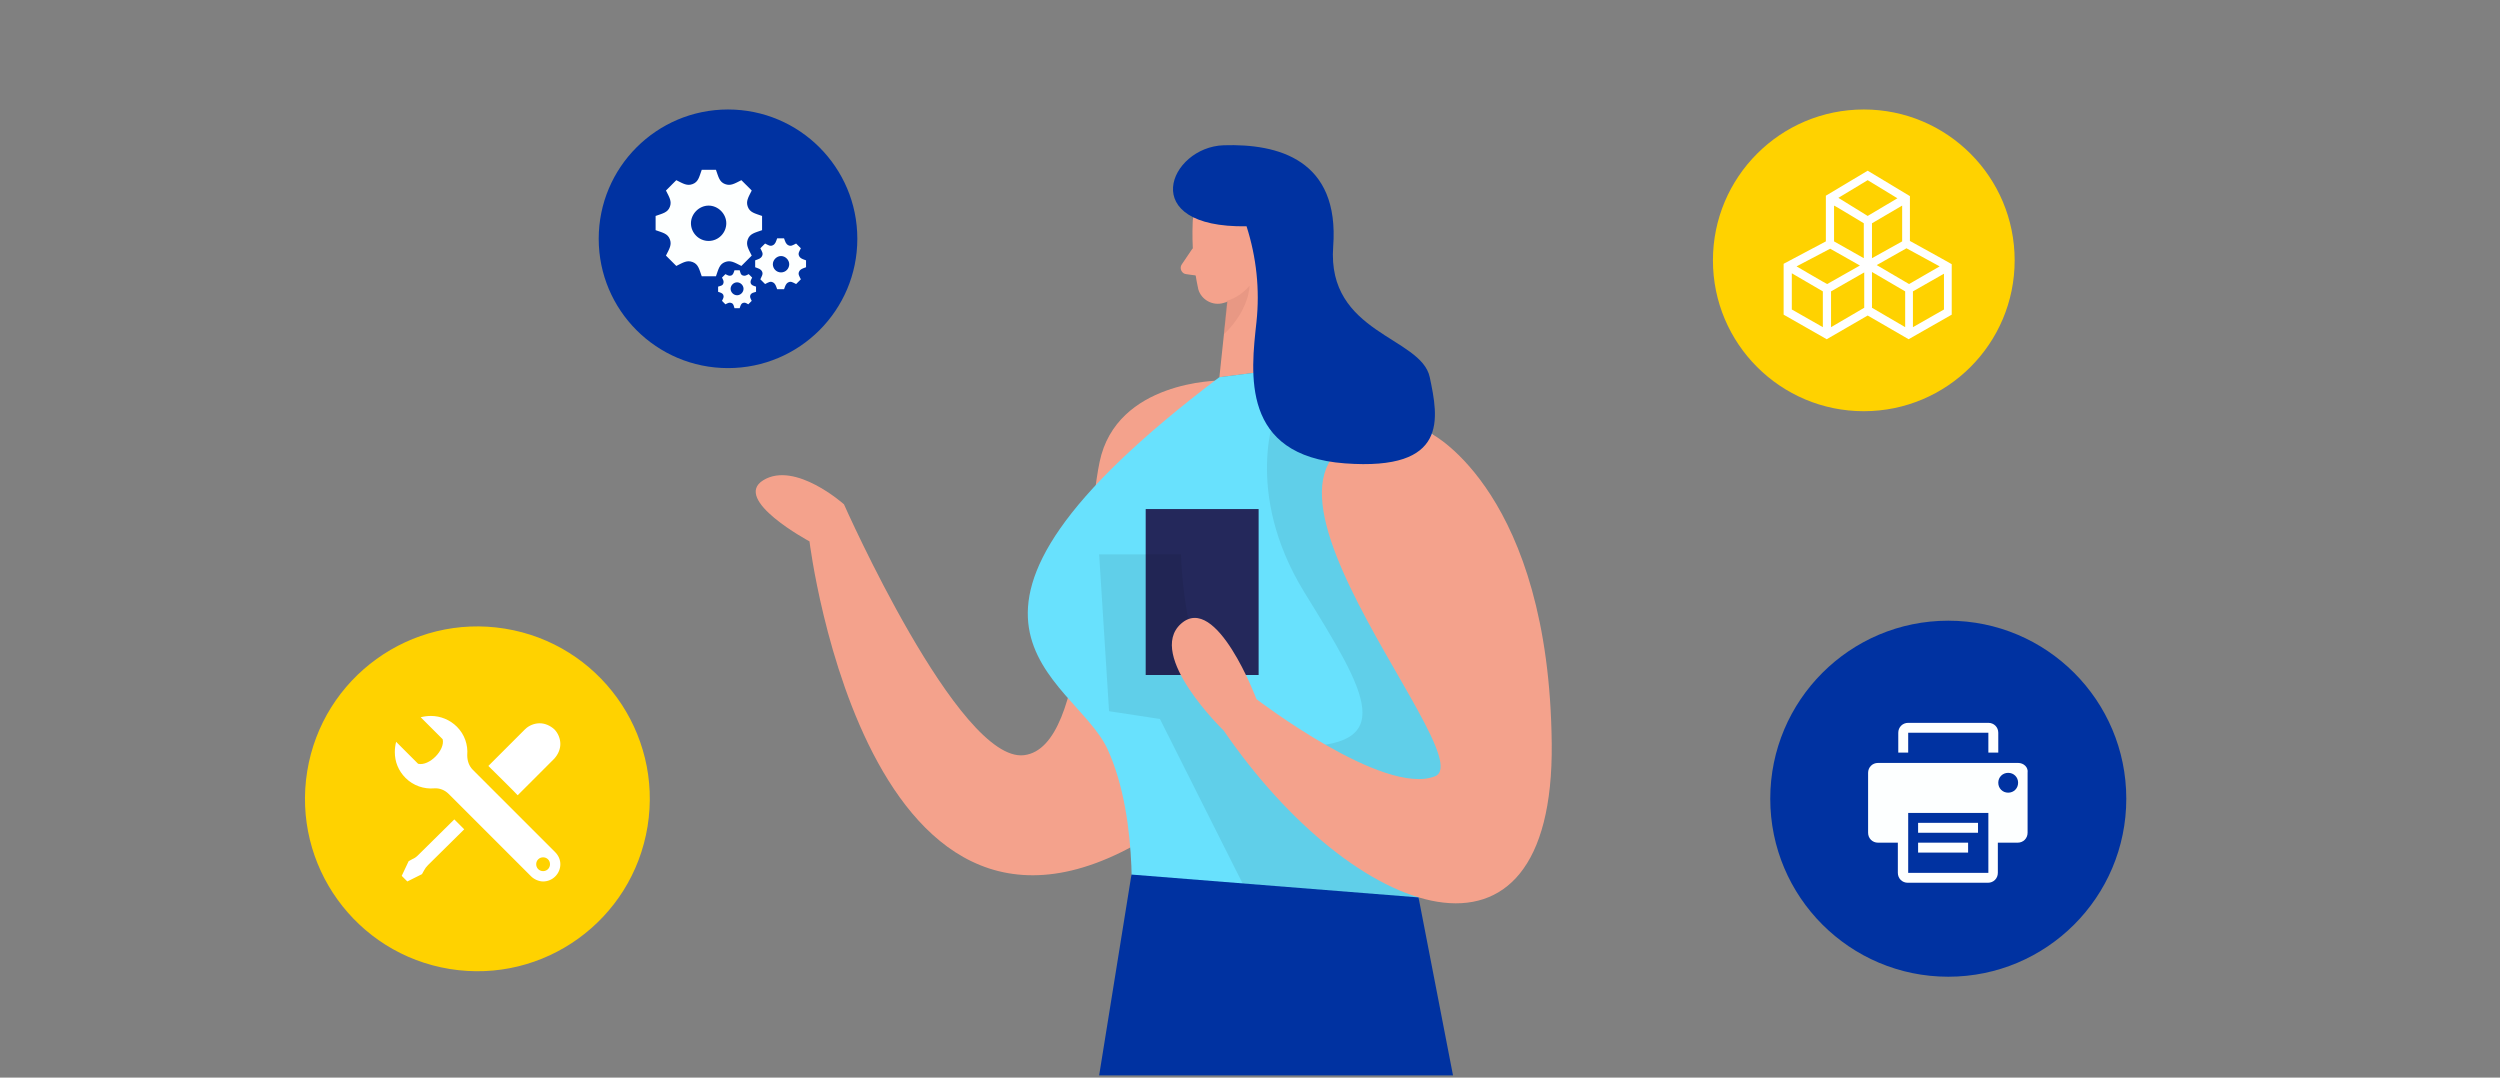 <?xml version="1.0" encoding="utf-8"?>
<!-- Generator: Adobe Illustrator 24.0.1, SVG Export Plug-In . SVG Version: 6.00 Build 0)  -->
<svg version="1.1" id="Layer_1" xmlns="http://www.w3.org/2000/svg" xmlns:xlink="http://www.w3.org/1999/xlink" x="580px" y="250px" width="580px" height="250px"
	 viewBox="0 0 580 250" style="enable-background:new 0 0 580 250;" xml:space="preserve">
<rect x="0" y="0" width="580" height="250" fill="#808080" stroke="none"/>
<style type="text/css">
	.st0{fill:#F4A28C;}
	.st1{opacity:0.31;fill:#CE8172;enable-background:new    ;}
	.st2{fill:#68E1FD;}
	.st3{fill:#24285B;}
	.st4{opacity:8.000000e-02;enable-background:new    ;}
	.st5{fill:#0032A1;}
	.st6{fill:#FFD200;}
	.st7{fill:#FDFFFF;}
	.st8{fill:#FFFFFF;}
</style>
<title>#116_team meeting_twocolour</title>
<path class="st0" d="M276.7,51.7c-0.2,5.2,0.2,10.4,1.3,15.4c0.7,2.5,3.4,3.9,5.8,3.2c0,0,0,0,0,0c3.9-1,7-4.1,7.7-8.1l2.5-8.2
	c0.7-3.5-0.9-7.1-4-8.9C284.7,41.5,276.7,46,276.7,51.7z"/>
<polygon class="st0" points="293.7,55.4 299.7,85.4 282.9,87.5 285.3,64.8 "/>
<path class="st0" d="M286.9,59.3c0,0,0-3.5,2.6-3.4c2.6,0.1,2.8,5.3-0.8,6L286.9,59.3z"/>
<path class="st0" d="M276.7,57.6l-2.5,3.7c-0.5,0.7-0.3,1.6,0.4,2.1c0.2,0.1,0.4,0.2,0.6,0.2l3.5,0.5L276.7,57.6z"/>
<path class="st0" d="M282.9,88.3c0,0-23.9,0-27.8,18.9s-2.3,66.1-17.5,68s-41.8-58.2-41.8-58.2s-11.3-10.1-18.7-5.6
	s10.7,14.2,10.7,14.2s14.1,115.4,84.8,64.5S282.9,88.3,282.9,88.3z"/>
<path class="st1" d="M284.6,69.8c2.1-0.6,3.9-1.9,5.3-3.5c0,0,0,5.6-6,11.3L284.6,69.8z"/>
<path class="st2" d="M282.9,87.5l16.8-2.1c0,0,41.7,0.8,44.1,46.7c2.4,45.9-10.9,43.5-15.7,83.3h-65.9c0,0,2.5-24.8-5.3-41.7
	C249,156.9,207.6,144.4,282.9,87.5z"/>
<rect x="265.8" y="118.1" class="st3" width="26.2" height="38.5"/>
<path class="st4" d="M296.1,95.3c0,0-7.9,18.6,6.5,42.1c14.5,23.5,22.3,36.2-2.9,35.8S274,128.6,274,128.6h-19l2.3,36.4l11.8,1.8
	l19.2,38.2l40.8,3.3l15-18.8l7.9-32.8l-32.2-56.3L296.1,95.3z"/>
<path class="st0" d="M332.2,100.7c0,0,27.2,13.9,27.8,71.8s-45.9,41-76.1-3c0,0-18.1-17.5-9.9-24.8c8.2-7.3,17.5,17.5,17.5,17.5
	s29.5,22.6,41.4,17.9C345,175.5,268.8,94.6,332.2,100.7z"/>
<path class="st5" d="M289.2,52.5c2.3,7.2,3.1,14.7,2.3,22.2c-1.3,11.9-3.7,31,20.5,32.8c24.2,1.8,21.7-10.5,19.7-20
	c-2-9.4-23.9-10.1-22.4-30.3c1.5-20.2-12.8-23.9-25.4-23.5S263.4,52.9,289.2,52.5z"/>
<polygon class="st5" points="262.5,202.9 255,249.5 337.1,249.5 329.1,208.2 "/>
<circle class="st5" cx="168.9" cy="55.4" r="30"/>
<circle class="st6" cx="432.4" cy="60.4" r="35"/>
<circle class="st5" cx="452" cy="185.3" r="41.3"/>
<ellipse transform="matrix(0.16 -0.987 0.987 0.16 -89.865 265.038)" class="st6" cx="110.8" cy="185.3" rx="40" ry="40"/>
<path class="st7" d="M176.8,53.4v-3.3c-1.7-0.6-2.8-0.8-3.3-2.1c-0.5-1.3,0.1-2.2,0.9-3.8l-2.4-2.4c-1.6,0.8-2.5,1.4-3.8,0.9
	c-1.3-0.5-1.5-1.6-2.1-3.3h-3.3c-0.6,1.7-0.8,2.8-2.1,3.3h0c-1.3,0.5-2.2-0.1-3.8-0.9l-2.4,2.4c0.8,1.6,1.4,2.5,0.9,3.8
	c-0.5,1.3-1.6,1.5-3.3,2.1v3.3c1.7,0.6,2.8,0.8,3.3,2.1c0.5,1.3-0.1,2.2-0.9,3.8l2.4,2.4c1.6-0.8,2.5-1.4,3.8-0.9h0
	c1.3,0.5,1.5,1.6,2.1,3.3h3.3c0.6-1.7,0.8-2.8,2.1-3.3h0c1.3-0.5,2.2,0.1,3.8,0.9l2.4-2.4c-0.8-1.6-1.4-2.5-0.9-3.8
	C174,54.2,175.1,54,176.8,53.4z M164.4,55.9c-2.3,0-4.1-1.9-4.1-4.1s1.9-4.1,4.1-4.1s4.1,1.9,4.1,4.1S166.7,55.9,164.4,55.9z
	 M187,62v-1.6c-0.8-0.3-1.3-0.4-1.6-1c-0.3-0.6,0-1,0.4-1.8l-1.1-1.1c-0.8,0.4-1.2,0.7-1.8,0.4c-0.6-0.3-0.7-0.8-1-1.6h-1.6
	c-0.3,0.8-0.4,1.3-1,1.6c-0.6,0.3-1,0-1.8-0.4l-1.1,1.1c0.4,0.8,0.7,1.2,0.4,1.8c-0.3,0.6-0.8,0.7-1.6,1V62c0.8,0.3,1.3,0.4,1.6,1
	c0.3,0.6-0.1,1.1-0.4,1.8l1.1,1.1c0.8-0.4,1.2-0.7,1.8-0.4c0.6,0.3,0.7,0.8,1,1.6h1.6c0.3-0.8,0.4-1.3,1-1.6h0c0.6-0.3,1,0,1.8,0.4
	l1.1-1.1c-0.4-0.8-0.7-1.2-0.4-1.8S186.2,62.3,187,62z M181.2,63.2c-1.1,0-1.9-0.9-1.9-1.9s0.9-1.9,1.9-1.9s1.9,0.9,1.9,1.9
	S182.3,63.2,181.2,63.2z M175.4,67.7v-1.2c-0.6-0.2-1-0.3-1.2-0.7c-0.2-0.5,0-0.8,0.3-1.4l-0.8-0.8c-0.6,0.3-0.9,0.5-1.4,0.3
	s-0.5-0.6-0.7-1.2h-1.2c-0.2,0.6-0.3,1-0.7,1.2c-0.5,0.2-0.8,0-1.4-0.3l-0.8,0.8c0.3,0.6,0.5,0.9,0.3,1.4s-0.6,0.5-1.2,0.7v1.2
	c0.6,0.2,1,0.3,1.2,0.7c0.2,0.5,0,0.8-0.3,1.4l0.8,0.8c0.6-0.3,0.9-0.5,1.4-0.3c0.5,0.2,0.5,0.6,0.7,1.2h1.2c0.2-0.6,0.3-1,0.7-1.2
	h0c0.5-0.2,0.8,0,1.3,0.3l0.8-0.8c-0.3-0.6-0.5-0.9-0.3-1.4C174.4,67.9,174.8,67.9,175.4,67.7z M171,68.5c-0.8,0-1.5-0.7-1.5-1.5
	s0.7-1.5,1.5-1.5c0.8,0,1.5,0.7,1.5,1.5S171.8,68.5,171,68.5z"/>
<g transform="translate(288 144)">
	<path class="st7" d="M157,51.5h11.6v2.3H157V51.5z"/>
	<path class="st7" d="M154.7,26h18.6v4.6h2.3V26c0-1.3-1-2.3-2.3-2.3h-18.6c-1.3,0-2.3,1-2.3,2.3v4.6h2.3V26z"/>
	<path class="st7" d="M157,46.9h13.9v2.3H157V46.9z"/>
	<path class="st7" d="M180.2,33h-32.5c-1.3,0-2.3,1-2.3,2.3v13.9c0,1.3,1,2.3,2.3,2.3h4.6v7c0,1.3,1,2.3,2.3,2.3h18.6
		c1.3,0,2.3-1,2.3-2.3v-7h4.6c1.3,0,2.3-1,2.3-2.3V35.3C182.6,34,181.5,33,180.2,33z M173.3,58.5h-18.6V44.6h18.6V58.5z M177.9,39.9
		c-1.3,0-2.3-1-2.3-2.3c0-1.3,1-2.3,2.3-2.3c1.3,0,2.3,1,2.3,2.3C180.2,38.9,179.2,39.9,177.9,39.9z"/>
</g>
<path class="st8" d="M128.8,197.7l-19.1-19.1c-0.9-0.9-1.3-2.1-1.3-3.4c0.2-2.4-0.6-4.8-2.4-6.6c-1.6-1.6-3.8-2.5-6-2.5
	c-0.8,0-1.6,0.1-2.4,0.3l5.1,5.1c0.6,2.5-3.1,6.3-5.7,5.7l-5.1-5.1c-0.2,0.8-0.3,1.6-0.3,2.4c0,2.2,0.8,4.3,2.5,6
	c1.8,1.8,4.3,2.6,6.6,2.4c1.3-0.1,2.5,0.4,3.4,1.3l19.1,19.1c0.7,0.7,1.8,1.2,2.8,1.2c2.2,0,4-1.8,4-4
	C130,199.5,129.6,198.5,128.8,197.7z M126,202.1c-0.9,0-1.6-0.7-1.6-1.6c0-0.9,0.7-1.6,1.6-1.6s1.6,0.7,1.6,1.6
	C127.6,201.4,126.9,202.1,126,202.1z M113.3,177.7l8.5-8.5c0.9-0.9,2.2-1.4,3.4-1.4c1.2,0,2.4,0.5,3.4,1.4c0.9,0.9,1.4,2.2,1.4,3.4
	c0,1.2-0.5,2.4-1.4,3.4l-8.5,8.5C120.1,184.4,113.3,177.7,113.3,177.7z M107.7,192.4l-8.4,8.3c-0.4,0.4-0.7,0.8-0.9,1.2l-0.5,0.9
	l-3.4,1.7l-1.3-1.3l1.6-3.4l0.9-0.5c0.5-0.2,0.9-0.5,1.3-0.9l8.4-8.3L107.7,192.4z"/>
<path class="st8" d="M443.1,55.9V45.5l-9.8-5.9l-9.7,5.8V56l-9.8,5.2V73l10,5.7l9.5-5.5l9.5,5.5l10-5.7V61.3
	C452.9,61.3,443.1,55.9,443.1,55.9z M441.3,56l-7,3.9v-8.1l7-4.1V56z M433.3,41.8l6.9,4.2l-6.9,4.1l-6.8-4.2L433.3,41.8z
	 M432.4,51.8v8.1l-6.9-3.9v-8.3C425.5,47.6,432.4,51.8,432.4,51.8z M422.9,75.9l-7.2-4.1v-8.4l7.2,4.2V75.9z M416.8,61.8l7.8-4.1
	l6.9,3.9l-7.6,4.3C423.8,65.9,416.8,61.8,416.8,61.8z M424.8,67.6l7.7-4.4v8.2l-7.7,4.5C424.8,75.9,424.8,67.6,424.8,67.6z
	 M442,75.9l-7.7-4.5v-8.3l7.7,4.5V75.9z M435.4,61.5l6.9-3.9l7.7,4.2l-7.1,4.1C442.9,65.9,435.4,61.5,435.4,61.5z M451,71.8
	l-7.2,4.1v-8.3l7.2-4.1C451,63.5,451,71.8,451,71.8z"/>
</svg>
